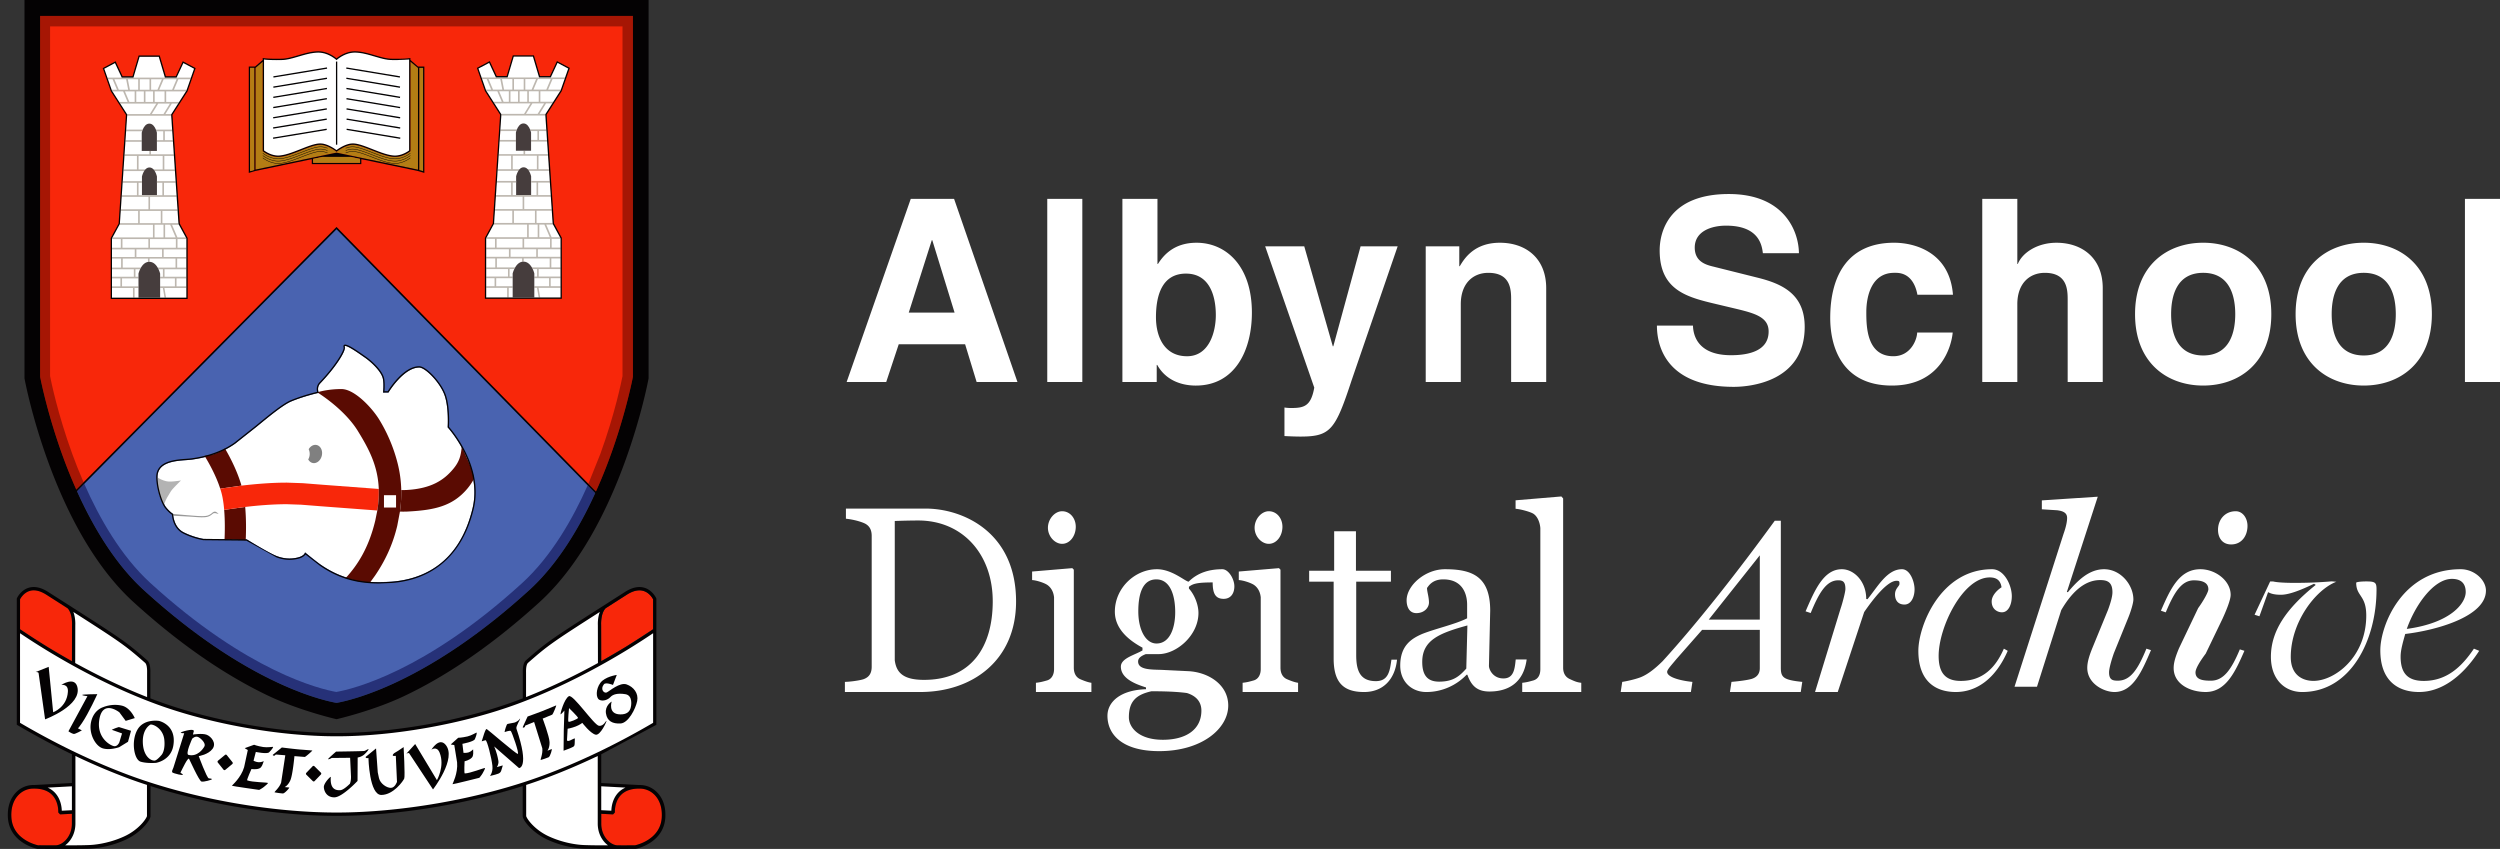 <svg xmlns="http://www.w3.org/2000/svg" style="background-color:#ffffff00" width="321" height="109" xmlns:v="https://vecta.io/nano"><rect width="100%" height="100%" fill="#333333" stroke="none"/><defs><linearGradient id="A" x1="-189.713%" y1="-184.597%" x2="-211.083%" y2="-234.346%"><stop stop-color="#5a0b02" offset="1%"/><stop stop-color="#5a0b02" offset="5%"/><stop stop-color="#f8270a" offset="22%"/><stop stop-color="#5a0b02" offset="33%"/><stop stop-color="#5a0b02" offset="58%"/><stop stop-color="#f8270a" offset="69%"/><stop stop-color="#f8270a" offset="85%"/><stop stop-color="#5a0b02" offset="99%"/></linearGradient><linearGradient id="B" x1="-903.252%" y1="-1900.359%" x2="761.191%" y2="-1976.73%"><stop stop-color="#f8270a" offset="1%"/><stop stop-color="#f8270a" offset="56%"/><stop stop-color="#5a0b02" offset="63%"/><stop stop-color="#5a0b02" offset="69%"/><stop stop-color="#f8270a" offset="75%"/><stop stop-color="#5a0b02" offset="98%"/></linearGradient><linearGradient id="C" x1="-64.16%" y1="-798.566%" x2="62.563%" y2="-832.289%"><stop stop-color="#f8270a" offset="1%"/><stop stop-color="#f8270a" offset="56%"/><stop stop-color="#5a0b02" offset="63%"/><stop stop-color="#5a0b02" offset="69%"/><stop stop-color="#f8270a" offset="75%"/><stop stop-color="#5a0b02" offset="98%"/></linearGradient><linearGradient id="D" x1="-380.598%" y1="-295.763%" x2="-109.119%" y2="-310.172%"><stop stop-color="#f8270a" offset="1%"/><stop stop-color="#f8270a" offset="56%"/><stop stop-color="#5a0b02" offset="63%"/><stop stop-color="#5a0b02" offset="69%"/><stop stop-color="#f8270a" offset="75%"/><stop stop-color="#5a0b02" offset="98%"/></linearGradient><linearGradient id="E" x1="-158.81%" y1="-97.149%" x2="-138.032%" y2="-47.259%"><stop stop-color="#5a0b02" offset="1%"/><stop stop-color="#5a0b02" offset="4%"/><stop stop-color="#f8270a" offset="54%"/><stop stop-color="#5a0b02" offset="98%"/></linearGradient></defs><path d="M9.233 78.808l.297 1.71-.114 4.718-3.406-1.873-3.658-2.428v11.911l1.589 1.019 3.407 1.828 2.112 1.039.069 4.003-3.929.183.567.512.977.716.499 1.203.114.995 1.773-.025-.069 1.851-.681 1.619-1.067.972 2.544.023 3.27-.349 2.907-.947 2.179-1.805.569-.833-.069-4.141 7.447 1.876 3.634.831 5.838.788 5.835.344 4.633-.022 6.382-.648 5.449-.992 6.199-1.273 2.862-1.017.024 4.441 1.657 1.828 1.614.947 2.385.788 2.769.253 2.839-.115-.932-.788-.772-1.595.069-2.129 1.59.023.18-.924.726-1.363 1.569-1.02-4.203-.324.138-3.839 2.792-1.481 2.498-1.318 1.772-1.11-.113-11.935-1.523 1.017-5.245 3.169-.204.115-.067-5.411.249-1.017.159-.648-1.523.879-2.316 1.479-2.905 1.919-1.932 1.69-1.27 1.064-.092 1.941-.069 2.707-2.815 1.042-3.7 1.133-5.111 1.042-4.269.691-3.975.326-2.587.208-4.86-.07-5.79-.602-3.203-.553-5.699-1.203-6.085-2.036-.113-4.582-.409-.394-4.86-3.699-4.77-3.099.228.764z" fill="#fff"/><path d="M82.272 1.023H43.211 4.149v47.459s1.376 7.433 4.93 15.257l34.131-34.451 34.041 34.65c3.623-7.895 5.021-15.455 5.021-15.455V1.023h0z" fill="#f8270a"/><path d="M9.079 63.738c2.097 4.614 4.953 9.365 8.731 12.805 12.872 11.72 22.6 14.219 25.091 14.691l.31.056.312-.056c2.489-.471 12.219-2.971 25.089-14.69 3.726-3.389 6.552-8.055 8.64-12.607L43.21 29.287 9.079 63.738h0z" fill="#4963b0"/><g fill="#fff"><path d="M71.972 30.59v.081 1.119.213.97.213 1.151.215.959.212 1.024.213 1.238h-2.606-.201-.56-2.779-.499-.209-2.692V36.96v-.213-1.024-.212-.959-.215-1.151-.213-.97-.213-1.119-.081l.072-.132.879-1.621.056-.102.008-.111.107-1.568.014-.212.107-1.588.014-.215.107-1.599.016-.213.085-1.288.016-.215.116-1.726.014-.213.107-1.605.016-.212.076-1.142.014-.213.12-1.782.009-.123.001-.029-.04-.062-.858-1.341-.138-.213-.863-1.35-.065-.1-.039-.114-.471-1.348-.075-.212-.396-1.137 1.372-.729.868 1.864h1.503l.788-2.666h2.463l.787 2.666h1.505l.868-1.864 1.372.729-.398 1.137-.073.212-.47 1.348-.041.114-.064.1-.865 1.35-.136.213-.86 1.341-.039.062.009.151.12 1.782.015.213.077 1.142.014.212.109 1.605.014.213.117 1.726.014.215.088 1.288.014.213.109 1.599.014.215.107 1.588.014.212.106 1.568.006.091.001.019.055.102.88 1.621.072.132z"/><path d="M71.972 30.59h-.07v.081 1.119.213.97.213 1.151.215.959.212 1.024.213 1.167h-2.536-.201-.56-2.779-.499-.209-2.622V36.96v-.213-1.024-.212-.959-.215-1.151-.213-.97-.213-1.119-.062l.063-.116.88-1.621.056-.102.006-.014.009-.127.107-1.568.014-.212.107-1.588.014-.215.107-1.599.014-.212.087-1.289.016-.215.116-1.726.014-.212.107-1.605.016-.212.076-1.14.014-.214.12-1.783.009-.122v.002l.002-.029.002-.025-.053-.083-.861-1.342-.136-.212-.862-1.345-.062-.099-.037-.105-.47-1.348-.075-.212-.377-1.078 1.253-.666.857 1.837h1.599l.788-2.666h2.358l.789 2.666h1.599l.856-1.837 1.253.666-.376 1.078-.075.212-.473 1.354-.036.098-.059.094-.863 1.35-.137.212-.862 1.345-.037.06-.012.019.011.174.12 1.783.015.214.076 1.14.014.212.109 1.605.014.212.116 1.726.014.215.087 1.289.014.212.107 1.599.016.215.107 1.588.014.212.107 1.568.006.091.002.019v.016l.064.116.88 1.621.072.132.061-.035h-.07.07l.062-.035-.073-.132-.88-1.619-.047-.089v-.003l-.006-.092-.106-1.567-.014-.212-.107-1.589-.016-.213-.107-1.599-.014-.213-.087-1.289-.014-.214-.117-1.726-.014-.215-.109-1.603-.014-.213-.077-1.141-.015-.213-.12-1.783-.007-.126.026-.042.001-.003.857-1.338.137-.215.865-1.349.064-.101.005-.006.043-.12.002-.007.469-1.343.075-.212.416-1.196-1.49-.791-.881 1.889h-1.406l-.788-2.665h-2.566l-.789 2.665h-1.406l-.881-1.889-1.492.791.418 1.196.075.212.47 1.35.04.112.003.008.069.107-.003-.005.867 1.354.137.213.86 1.343.027.042v.005l-.009.122-.12 1.783-.014.213-.077 1.141-.015.213-.107 1.603-.015.215-.116 1.726-.014.214-.087 1.289-.015.213-.107 1.599-.014.213-.107 1.589-.015.212-.106 1.567-.006.095-.049.089-.88 1.619-.072.132-.009.015v.101 1.119.213.97.213 1.151.215.959.212 1.024.213 1.309h2.764.209.499 2.779.56.201 2.676V36.96v-.213-1.024-.212-.959-.215-1.151-.213-.97-.213-1.119-.081-.019l-.008-.015-.062.035zM59.577 58.023c-.947-1.885-2.064-3.115-2.075-3.127l-.025-.026.003-.037c.002-.025.159-2.531-.413-4.115-.592-1.634-2.466-3.525-3.242-3.525-1.996 0-3.9 3.136-3.92 3.168l-.023.04-.699.005.01-.095c.001-.009.1-.971-.027-1.651-.189-1.015-1.655-2.297-2.336-2.759l-.271-.188c-.601-.421-1.849-1.295-2.238-1.295-.031 0-.047.006-.052.012s-.014.048.009.126c.142.498-1.114 2.536-3.145 4.66-.466.488-.244 1.105-.233 1.132l.034.092-.095.021c-.018.005-1.799.405-3.418 1.076-1.032.427-2.777 1.861-4.465 3.247l-2.747 2.174c-2.179 1.564-4.732 1.937-5.572 2.057l-.016.003c-.192.028-.433.045-.712.065-.698.048-1.655.116-2.405.419-.868.35-1.286.936-1.276 1.789.015 1.383.614 3.234 1.098 3.842.458.577.866.831.871.833l.041.026v.046c0 .016.045 1.648 1.349 2.312a9.62 9.62 0 0 0 2.536.845l5.554.057.021.011c.028.019 2.894 1.791 3.879 2.152.538.198 1.078.299 1.604.299a4.5 4.5 0 0 0 1.055-.13c.745-.184.889-.54.891-.544l.04-.11.091.076 1.919 1.499c2.265 1.555 4.569 2.248 7.468 2.248l1.715-.073c3.762-.307 8.607-2.191 10.319-9.43.669-2.825-.229-5.489-1.1-7.225h0z"/></g><path d="M43.211 90.253c-.979-.177-3.811-.816-7.921-2.775-5.524-2.636-11.179-6.571-16.81-11.697-3.785-3.445-6.606-8.301-8.592-12.711l.934-.941c1.923 4.374 4.703 9.267 8.475 12.715 12.516 11.439 21.846 13.644 23.884 14.004 2.034-.358 11.359-2.555 23.885-14.004 3.716-3.397 6.468-8.196 8.39-12.522l.97.991c-1.98 4.344-4.767 9.084-8.482 12.467-5.635 5.131-11.295 9.067-16.82 11.703-4.109 1.958-6.935 2.592-7.911 2.769h0z" fill="#263178"/><path d="M76.518 63.107l-.971-.991 1.531-3.817c1.881-5.159 2.74-9.43 2.853-10.007V3.393h-36.75H6.431v44.899c.111.577.971 4.846 2.853 10.007.412 1.129.892 2.352 1.445 3.622l-.934.943c-.65-1.457-1.209-2.865-1.68-4.152-1.932-5.275-2.828-9.654-2.96-10.33V2.045h38.056 38.056v46.336c-.132.676-1.028 5.055-2.96 10.33-.498 1.358-1.093 2.85-1.789 4.396h0z" fill="#a61604"/><path d="M53.658 8.717l-.41-.342-.548-.455v11.482l-.031.026c-.031.025-.664.54-1.521.679a2.45 2.45 0 0 1-.424.036c-.144 0-.295-.012-.452-.036-.75-.109-1.627-.456-2.482-.792-.945-.371-1.836-.724-2.474-.727h-.008c-.941 0-2.037.848-2.048.856l-.052.04-.051-.04c-.01-.009-1.092-.856-2.033-.856h-.008c-.638.003-1.529.356-2.473.727-.855.337-1.731.683-2.482.792-.156.024-.307.036-.452.036s-.286-.012-.424-.036c-.856-.14-1.49-.654-1.522-.679l-.031-.026V7.92l-.922.797h-.003v11.39 1.667l7.228-1.511.737-.156.623-.13 1.813-.379 1.817.379.623.13.748.157 7.268 1.519V8.717h-.008z" fill="#b47d14"/><path d="M43.211 0H3.145v48.577l.017.094c.037.195.91 4.85 3.057 10.721 1.264 3.456 2.709 6.608 4.293 9.373 1.998 3.481 4.229 6.357 6.629 8.543 5.777 5.258 11.597 9.303 17.297 12.022 4.06 1.94 8.771 3.016 8.771 3.016s4.672-1.057 8.765-3.009c5.704-2.716 11.527-6.766 17.308-12.028 2.402-2.186 4.633-5.062 6.63-8.543 1.585-2.763 3.029-5.916 4.293-9.373 2.146-5.872 3.021-10.526 3.057-10.721l.017-.094V0H43.211h0zm24.73 75.782c-5.636 5.131-11.295 9.067-16.82 11.703-4.108 1.958-6.934 2.592-7.91 2.766-.981-.177-3.811-.812-7.921-2.772-5.525-2.636-11.18-6.571-16.811-11.697-3.785-3.448-6.605-8.301-8.592-12.711l33.322-33.634 33.215 33.876c-1.98 4.344-4.766 9.086-8.482 12.469h0zm13.325-27.4c-.132.676-1.027 5.055-2.96 10.33a65.43 65.43 0 0 1-1.789 4.396l-33.306-33.97L9.796 62.863c-.652-1.457-1.21-2.865-1.682-4.152-1.932-5.275-2.828-9.654-2.96-10.33V2.047h38.058 38.055v46.335h0z" fill="#040203"/><path d="M53.834 8.631v13.238h-.167l.74.221V8.631h-.573z" fill="#b47d14"/><g fill="#fff"><path d="M40.871 6.755c-.829 0-1.7.257-2.542.505-.757.222-1.473.433-2.115.447l-.69.006c-.711 0-1.28-.025-1.623-.071v11.676c.161.121.912.651 1.803.654h.006c.804 0 1.855-.416 2.873-.818.958-.378 1.864-.735 2.533-.738.888 0 1.85.677 2.083.853l.006-.005.004.005c.236-.173 1.209-.853 2.097-.853.668.003 1.574.36 2.533.738 1.017.401 2.069.818 2.872.818h.007.006c.893 0 1.648-.532 1.807-.654V7.749v-.106c-.342.047-.912.071-1.623.071-.221 0-.454-.002-.69-.006-.642-.014-1.358-.226-2.115-.447-.842-.248-1.712-.505-2.54-.505h-.036c-1.26.012-2.253.907-2.262.916l-.056.053-.055-.053c-.01-.009-.99-.905-2.247-.916h-.036z"/><path d="M40.871 6.755v-.071c-.845 0-1.719.259-2.561.507-.757.223-1.47.433-2.097.446l-.689.006c-.709 0-1.277-.026-1.614-.071l-.08-.011v11.794l.028.023c.167.124.928.664 1.846.667v-.071l-.002.071h.005.002.002c.827-.002 1.88-.421 2.898-.821.958-.379 1.862-.733 2.508-.735.854-.002 1.815.667 2.041.838l.04.03.048-.033-.04-.058-.042.058.006.003.04.03.043-.03c.227-.171 1.198-.84 2.054-.838.646.002 1.55.356 2.508.735 1.018.4 2.072.819 2.897.821h.002.005.004.002c.921-.002 1.685-.543 1.85-.667l.028-.023V7.749v-.106-.082l-.08.011c-.336.046-.904.071-1.614.071-.221 0-.454-.002-.689-.006-.628-.012-1.339-.222-2.096-.446-.842-.248-1.718-.507-2.561-.507h-.002-.034c-1.292.015-2.293.921-2.308.935l.002-.002-.011.01-.009-.008v-.002c-.015-.012-1.004-.919-2.293-.933h-.036v.071.071h.034c1.224.01 2.196.893 2.201.899l.047-.054-.049.053.058.052.046.043.103-.093h-.002.002c.004-.005.99-.889 2.215-.899h.036c.815 0 1.68.254 2.521.502.758.223 1.478.436 2.133.45l.692.008 1.633-.075-.01-.07h-.07v.106 11.57h.07l-.042-.057c-.153.118-.901.642-1.766.64v.071l.002-.071h-.006-.001-.008l.002.071v-.071c-.781.002-1.831-.41-2.846-.813-.961-.378-1.868-.738-2.558-.743h-.002c-.923.003-1.897.691-2.137.865l.04.059.041-.059-.005-.005-.04-.029-.047.033.04.059.04-.059c-.237-.176-1.2-.862-2.123-.865-.692.005-1.599.365-2.558.743-1.016.403-2.067.815-2.848.813v.071l.002-.071h-.006-.002c-.863-.002-1.607-.522-1.761-.64l-.042.057h.07V7.643h-.07l-.01.07c.349.048.92.075 1.633.075l.692-.008c.656-.014 1.376-.227 2.134-.45.842-.248 1.706-.502 2.522-.502v-.071z"/></g><g fill="#040203"><path d="M53.684 8.547l-.436-.377-.549-.473v-.254l-.097.016c-.318.055-.918.085-1.693.085a25.62 25.62 0 0 1-.687-.008c-.62-.012-1.325-.221-2.072-.439-.852-.253-1.735-.512-2.589-.512h-.036c-1.163.01-2.082.715-2.316.912-.232-.198-1.139-.902-2.302-.912h-.036c-.855 0-1.737.259-2.589.512-.747.219-1.453.427-2.072.439l-.687.008c-.775 0-1.375-.03-1.693-.085l-.097-.016v.254l-.971.838-.014.012h-.806v13.657l.843-.251 7.249-1.516v.635h6.361v-.633l7.249 1.515.843.251V8.547h-.806zM32.64 21.82l-.53.157V8.717h.53V21.82zM43.21 7.724l.056-.053c.01-.009 1.002-.905 2.262-.916h.034c.831 0 1.701.257 2.542.505.758.222 1.474.433 2.116.447l.69.008 1.623-.074v.108 11.568c-.161.122-.915.654-1.81.654h-.004-.006c-.804 0-1.856-.416-2.873-.816-.958-.379-1.864-.736-2.533-.739-.888 0-1.862.68-2.096.853l-.007-.005-.005.005c-.232-.174-1.193-.853-2.084-.853-.667.003-1.572.36-2.531.739-1.018.401-2.07.816-2.872.816h-.006c-.892-.002-1.645-.533-1.804-.654V7.643c.343.047.912.074 1.623.074l.69-.008c.642-.014 1.358-.226 2.115-.447.842-.248 1.712-.505 2.543-.505h.034c1.256.012 2.237.907 2.247.916l.056.053zm3.021 13.177h-6.028v-.5l1.209-.254h3.596l1.222.256v.499zm7.437.881l-7.27-1.519-.748-.156-.623-.13-1.816-.379-1.814.379-.622.13-.738.154-7.23 1.512v-1.667V8.717h.003l.925-.795v11.482l.031.026c.03.025.664.538 1.522.679.135.022.277.035.424.035a3.18 3.18 0 0 0 .451-.035c.751-.109 1.629-.456 2.481-.792.945-.373 1.838-.726 2.474-.729h.01c.939 0 2.022.848 2.032.856l.052.041.05-.04c.013-.009 1.107-.857 2.048-.857h.01c.637.003 1.529.356 2.474.729.852.336 1.73.683 2.481.792a3.18 3.18 0 0 0 .45.035c.147 0 .289-.012.424-.035.858-.141 1.492-.654 1.521-.679l.031-.026V7.921l.549.456.41.339h.01v13.067zm.656.194l-.489-.146V8.717h.489v13.26z"/><path d="M43.137 18.579h.167V7.903h-.167v10.676zm10.529 3.289h.002-.002z"/></g><path d="M70.015 14.683l.041-.062h-.776l.829-1.341h.806l.137-.213h-1.669v-1.35h2.534l.064-.1.039-.114h-1.642l.572-1.348h1.542l.075-.212H61.833l.075.212h.588l.572 1.348h-.689l.039.114.064.1h1.372l.572 1.35h-1.078l.136.213h4.631l-.828 1.34.003.002h-2.945l.04.062-.003.029-.008.123h5.653l-.011-.151zm.699-4.528l-.571 1.348h-1.648l.57-1.348h1.649zm-3.264 0h1.38l-.571 1.348h-.809v-1.348zm-1.452 0h1.244v1.348h-1.244v-1.348zm-.211 0v1.348h-1.065l-.266-1.348h1.331zm-2.484 1.348l-.571-1.348h1.504l.266 1.348h-1.199zm2.032 1.564h-.674l-.572-1.35h1.245v1.35zm1.179 0h-.97v-1.35h.97v1.35zm1.184 0h-.976v-1.35h.976v1.35zm.208-1.35h1.266v1.35h-1.266v-1.35zm-.374 2.904l.829-1.341h1.5l-.828 1.341h-1.501zm-3.28 1.995l-.014.213h2.056l.078-.213h-2.12zm4.75.213v1.14h-.812v.214h2.062l-.014-.214H69.21v-1.14h.95l-.014-.212H68.06l.078.212h.864zM64.16 17.97l-.014.212h2.097v-.212H64.16zm6.331 3.757h-1.347V20h1.23l-.014-.213h-2.93v-.428h-.209v.428h-3.183l-.014.213h1.604v1.727h-1.721l-.014.213h6.611l-.014-.213zm-1.556 0h-3.097V20h3.097v1.727z" fill="#bdb7af"/><path d="M68.138 16.829l-.078-.212c-.139-.339-.403-.768-.843-.768s-.705.429-.845.768l-.077.212-.052.189v.951.214 1.175h.979.209.76v-1.175-.214-.951s-.016-.077-.052-.189h0zm-.904 4.651c-.711 0-.962 1.147-.963 1.159v.59.213 1.599h1.926v-1.599-.213-.591c-.002-.01-.251-1.157-.962-1.157h0z" fill="#463d3d"/><path d="M71.971 30.671v-.081l-.072-.133h-1.072l-.693-1.619h.885l-.055-.102-.002-.019-.006-.091h-2.06v-1.568h1.954l-.014-.214h-3.524v-1.588h3.416l-.014-.213h-1.617v-1.599h1.507l-.014-.213h-2.397v.213h.696v1.599h-.696-1.925-.435v-1.599h.435v-.213h-2.464l-.014.213h1.833v1.599h-1.942l-.014.213h3.436v1.588h-3.544l-.014.214h2.232v1.568h-2.338l-.008.111-.054.102h4.303v1.619h-5.184l-.072.133v.081h1.133v1.117h-1.133v.215h2.921v.97h-2.921v.213h1.168v1.151h-1.168v.213h2.802v.959h-2.802v.214h1.079v1.023h-1.079v.213h2.692v1.24h.209v-1.24h.499v-.213h-2.111v-1.023h2.111v-.214h-.39v-.959h.597a2.62 2.62 0 0 1 .114-.213h-2.343v-1.151h3.235v.425c.057-.009.116-.016.179-.016l.03.002v-.411h3.334v1.151h-2.295l.112.213h.563v.959h-.355v.214H70.5v1.023h-1.894v.213h.345l.212 1.24h.201l-.212-1.24h2.818v-.213H70.71v-1.023h1.262v-.214h-2.801v-.959h2.801v-.213H70.79v-1.151h1.181v-.213H69.06v-.97h2.911v-.215h-1.138v-1.117h1.138zm-2.724-1.834h.651l.693 1.619h-1.345v-1.619zm-.209 1.619h-1.147v-1.619h1.147v1.619zm-3.049-3.399h2.698v1.568h-2.698v-1.568zm-2.221 3.614h3.323v1.119h-3.323v-1.119zm5.083 2.302h-3.293v-.97h3.293v.97zm1.774-1.185h-3.323v-1.119h3.323v1.119z" fill="#bdb7af"/><path d="M68.4 34.55l-.112-.213c-.215-.367-.55-.726-1.04-.74l-.031-.002a1.12 1.12 0 0 0-.179.016c-.41.075-.698.397-.891.726l-.113.213c-.145.303-.207.564-.209.57l.002.389v.212 1.024.213 1.238h2.78v-1.238-.213-1.024-.212-.394c0-.005-.062-.264-.206-.565h0z" fill="#463d3d"/><g fill="#040203"><path d="M70.186 14.729l1.945-3.036 1.038-2.971-1.657-.88-.897 1.928h-1.273l-.787-2.666h-2.713l-.788 2.666h-1.272l-.898-1.928-1.655.88 1.034 2.961.003.01 1.945 3.036-.941 13.957-1.011 1.859v7.824h9.881v-7.824l-1.01-1.859-.943-13.957zm1.786 15.86v.081 1.119.213.97.213 1.151.215.959.212 1.024.213 1.238h-2.606-.201-.56-2.779-.499-.209-2.692V36.96v-.213-1.024-.212-.959-.215-1.151-.213-.97-.213-1.119-.081l.072-.132.879-1.621.056-.102.008-.111.107-1.568.014-.212.107-1.588.014-.215.107-1.599.016-.213.085-1.288.016-.215.116-1.726.014-.213.107-1.605.016-.212.076-1.142.014-.213.12-1.782.009-.123.001-.029-.04-.062-.858-1.341-.138-.213-.863-1.35-.065-.1-.039-.114-.471-1.348-.075-.212-.396-1.137 1.372-.729.868 1.864h1.503l.788-2.666h2.463l.787 2.666h1.505l.868-1.864 1.372.729-.398 1.137-.073.212-.47 1.348-.041.114-.064.1-.865 1.35-.136.213-.86 1.341-.039.062.009.151.12 1.782.015.213.077 1.142.014.212.109 1.605.014.213.117 1.726.014.215.088 1.288.014.213.109 1.599.014.215.107 1.588.014.212.106 1.568.006.091.001.019.055.102.88 1.621.072.132zM41.199 99.207l-.828-.823c-.031-.029-.073-.046-.117-.046a.16.16 0 0 0-.115.05l-.807.843c-.064.067-.062.174.003.239l.828.82c.033.033.075.05.117.05s.084-.017.116-.051l.807-.843a.17.17 0 0 0-.003-.237h0zm-11.35-1.338l-.728-.913c-.028-.036-.067-.057-.11-.062s-.088.009-.122.039l-.898.741c-.034.026-.054.068-.059.112s.008.09.036.124l.728.913c.033.042.081.064.129.062.036 0 .072-.014.103-.036l.896-.743c.034-.029.056-.068.061-.113s-.008-.088-.036-.124h0zm-12.544-5.663s-.564-1.344-1.652-1.599c-1.315-.31-2.425.201-2.425.201s-1.169.313-1.526 1.853c-.354 1.521.555 3.133 1.479 3.422s2.12-.143 2.12-.143l1.135-.696.388-1.412-1.556-.478c-.576.164-.916.353-.916.353l1.317.465-.348 1.143s-.231.572-.692.491-2.348-1.11-1.844-3.586c.486-2.394 2.544-.757 2.544-.757l.809 1.096 1.168-.355zm3.106.358s-1.964-.326-2.783 1.16-.404 3.817.419 4.072 1.975.155 1.975.155 1.913-.282 2.235-2.222c.446-2.676-1.846-3.165-1.846-3.165h0zm.346 4.351s-.58.707-.885.741c-.479.054-1.476-.521-1.534-2.321s.983-2.299.983-2.299c.422-.059 1.642.561 1.779 1.964s-.343 1.915-.343 1.915h0zm19.34-.553l-1.35-.107c-.564-.025-2.559-.278-2.559-.278l-1.147.93s-.082.07.117.124c.115.031.249-.152.249-.152l1.225.098-.534 3.505c-.248.721-.953 1.225-.823 1.257a10.17 10.17 0 0 0 1.038.143c.245.014.907-.757.825-.764l-.591-.056s.42-.18.728-.859.531-3.115.531-3.115l1.328.104c.085.006 1.04-.825.964-.831h0zm7.21-.173c-.139.009-.354.203-.549.236s-3.605.082-3.605.082-1.139.981-1.027.98c.279-.005.402-.163.5-.164l2.33-.022.113 2.408c.008.625-.143.924-.143.924s-.784.806-1.231.828-1.349-.012-1.221-1.691c.013-.155-.897.766-.891 1.276s.352 1.347 1.358 1.333 2.966-2.106 2.966-2.106l.017-3.008s.496-.062.881-.422.578-.659.502-.654h0z"/><path d="M48.284 96.099l-1.326 1.082c-.066.226.35.152.35.152s.101 4.76 1.665 4.74 2.81-1.812 2.932-2.113-.08-4.034-.08-4.034l-.718.484c-.408.248-.665.338-.677.592-.005.102.392.051.392.051l.152 3.338s-.256.764-.785.772-1.365-.532-1.529-1.261l-.156-.736c-.015-.071-.22-3.067-.22-3.067h0zm12.887-2.033c-.061.014-.639.375-1.145.492-.753.172-1.192.172-1.192.172l-.953.851c.002.028.449.079.449.079l.361 2.227c.13 1.419-.598 2.764-.592 2.806s3.451-.825 3.451-.825.294-.346.418-.575.376-.664.291-.677c-.146-.026-1.9.685-2.585.693-.099.003-.021-1.563-.021-1.563s.614-.124.935-.474c.237-.257.167-.684.162-1.054 0-.016-.226.27-.574.385-.285.093-.662.065-.662.065l-.141-1.163s1.448-.267 1.598-.595c.152-.338.322-.871.198-.842h0zm1.324-.456c.076.002 3.767 3.216 3.991 3.189s-.766-2.84-.903-2.941-.798.144-.798.144.055-.384.279-.927c.056-.136.148-.133.394-.18.562-.104.648-.088.973-.296s.278-.343.347-.315-.573.972-.466 1.287c1.719 5.059.329 5.05.329 5.05l-3.189-2.779c-.021 0 .318.583.538 1.842.076.442-.195.814-.195.814.006-.015.589-.167.726-.212.079-.026-.023.129-.145.605-.116.451-.428.485-1.425.735-.122.029.371-.346.274-1.301s-.689-3.321-.885-3.281-.491.147-.491.147l.323-1.019c.179-.505.246-.564.323-.563h0zm14.424-.414c-.64-.067-3.344-4.124-3.882-3.802-.613.363-1.127 2.292-1.063 2.323s.493-.482.493-.482l-.067 2.2-.011.329-.027 2.629.821-.31c.696-.315.586-.183.626-1.242.003-.107-.346.129-.638.247-.354.143-.369-.043-.369-.043l.082-1.476s.491-.081 1.03-.288.854-.465.854-.465 1.026 1.349 1.704 1.516c.607.149 1.466-1.738 1.398-1.778s-.351.705-.951.643h0zm-3.933-.533c-.094-.118.078-1.746.078-1.746s1.172 1.138 1.154 1.265-1.139.599-1.233.481h0zm5.719-4.717s-.912-.385-1.16-.084c-.521.636.016 1.209.363 1.048s1.671-1.344 2.555-1.029 1.548 1.132 1.352 2.129-1.136 2.83-2.14 2.885-1.721-.29-1.872-1.298.735-1.516.735-1.516-.526 1.639 1.122 1.648c.741.005 1.113-.285 1.275-.713s.327-1.724-.637-1.882-1.59.006-1.92.367-.984.595-1.435.344c-.442-.246-.448-1.358.141-2.163s2.109-1.022 2.109-1.022l-.486 1.285zM6.251 85.621l.575 5.833s1.761-.625 1.892-2.625c.072-1.067-.848-.885-.848-.885s1.687-1.122 2.054.23c.658 2.422-4.134 4.189-4.134 4.189l-.837-5.958c-.045-.13-.369-.123-.369-.123l1.666-.66zm4.307 3.609c-.016-.087 1.936-.102 1.936-.102s-1.114 2.456-1.971 3.712c-.585.853-.537.667-.537.667l.527.273s-.854.49-1.046.459c-.269-.045-.681-.341-.681-.341l2.442-4.509s-.655-.073-.67-.158h0zm14.959 7.855s1.226-.187 1.773-.933-.186-1.591-.748-1.809-1.772-.028-1.772-.028l.113-.426s.114-.319-.88-.096c-.508.112-.872.259-.784.307s.432.045.432.045L22.27 98.55c-.288.636-.211.633.142.75.046.016.999.316 1.081.155.021-.044-.345-.208-.318-.261.296-.575.885-1.861 1.091-1.78.028.011 1.291 2.854 1.6 2.935s1.36-.234 1.342-.296c-.028-.098-.14-.068-.399-.115s-1.291-2.853-1.291-2.853h0zm-1.314-.155c-.447-.107.477-2.081.477-2.081s.385-.403.778-.208.986.811.797 1.181-.925 1.38-2.052 1.107h0z"/><path d="M53.309 95.531l2.793 4.642s1.034-1.792.351-3.519c-.365-.921-1.06-.391-1.06-.391s.965-1.631 1.808-.651c1.51 1.754-1.604 5.749-1.604 5.749l-3.061-4.641c-.089-.09-.358.05-.358.05l1.132-1.239zm-18.273.363c-.062-.009-.73.105-1.242.023-.761-.123-1.169-.29-1.169-.29l-1.194.431c-.01.025.388.243.388.243l-.474 2.205c-.397 1.367-1.565 2.34-1.572 2.383s3.506.536 3.506.536.399-.211.597-.375.591-.477.518-.521c-.126-.081-2.014-.081-2.655-.332-.092-.036.55-1.461.55-1.461s.616.118 1.043-.087c.312-.149.403-.574.533-.918.005-.012-.309.166-.673.14-.298-.019-.639-.188-.639-.188l.293-1.133s1.442.298 1.701.05c.266-.257.619-.688.491-.707h0zm36.375-5.321l-1.254.518c-.517.233-2.415.912-2.415.912l-.619 1.355s-.043.099.158.056c.119-.025.159-.248.159-.248l1.138-.468 1.053 3.38c.094.758-.316 1.529-.187 1.499.179-.042.781-.25.993-.343.225-.099.482-1.088.404-1.057l-.553.216s.299-.35.276-1.099-.885-3.028-.885-3.028l1.234-.51c.078-.031.57-1.209.499-1.181h0z"/></g><g fill="#f8270a"><path d="M9.237 84.901l.011-4.648v-.006c.002-.014.078-1.491-.58-2.152l-1.065-.679-1.646-1.051c-.8-.512-1.523-.678-2.146-.49-.751.226-1.149.907-1.238 1.076v3.842l3.607 2.326 3.057 1.783h0z"/><path d="M9.237 84.901h.036l.011-4.647v-.005l.003-.157c-.002-.4-.05-1.471-.594-2.023l-.003-.001-.003-.003-1.065-.679-1.646-1.053c-.591-.378-1.141-.567-1.644-.567a1.89 1.89 0 0 0-.532.075c-.765.231-1.166.921-1.257 1.095l-.004.006v3.87l.016.012 3.608 2.324 3.057 1.785.052.028.002-.059h-.036l.017-.033L6.2 83.086l-3.605-2.321-.02.028h.036v-3.842h-.036l.03.019c.087-.168.482-.839 1.216-1.061a1.8 1.8 0 0 1 .511-.071c.485 0 1.024.183 1.607.557l1.646 1.053 1.065.679.018-.031-.025.026c.518.516.575 1.578.574 1.972l-.003.152-.002.006-.011 4.65h.036l.017-.033-.017.033zm-.005 20.832v-1.243l-1.515.079-.235-.248c0-.012.084-1.324-.753-2.216-.559-.595-1.41-.882-2.528-.848-.725.022-1.402.34-1.902.895-.427.474-.919 1.343-.839 2.782.069 1.226.661 2.205 1.758 2.904.769.492 1.533.671 1.662.701l1.145.008 1.107-.003h.009v-.005h.083c.871-.076 2.015-1.13 2.008-2.805h0z"/><path d="M9.232 105.733h.036v-1.279l-1.537.076-.225-.236-.024.026.034.002.003-.115c0-.341-.061-1.377-.766-2.127-.537-.574-1.34-.862-2.378-.862l-.176.002c-.734.023-1.419.346-1.926.909-.402.445-.857 1.233-.857 2.498l.008.31c.068 1.236.671 2.227 1.776 2.933a5.59 5.59 0 0 0 1.672.704h.003.005l1.145.006.201.003.906-.006h.002.009.033v-.039h-.034v.036h.083.002.002c.891-.079 2.039-1.144 2.04-2.825v-.016h-.036-.037v.016c.002 1.647-1.128 2.682-1.974 2.754l.003.036v-.037h-.083-.036v.042h.036l-.001-.037h-.009l.002.037v-.037l-.906.006c-.092 0-.134 0-.201-.003-.126 0-.34-.003-1.145-.008v.037l.006-.036c-.126-.026-.886-.208-1.649-.693-1.09-.699-1.674-1.664-1.743-2.876l-.008-.307c0-1.247.448-2.016.839-2.45.494-.549 1.16-.862 1.877-.884l.173-.003c1.026 0 1.807.285 2.329.84.683.727.745 1.746.745 2.078l-.003.11-.002.016.258.271 1.493-.076v1.205h.037zm73.001-4.476c-1.117-.034-1.968.253-2.528.848-.837.892-.753 2.203-.753 2.216l-.235.248-1.515-.079v1.243c-.008 1.675 1.135 2.729 2.008 2.805h.083v.005h.009l1.107.003 1.145-.008a5.54 5.54 0 0 0 1.661-.699c1.098-.701 1.691-1.679 1.76-2.906.079-1.439-.412-2.307-.839-2.782a2.66 2.66 0 0 0-1.902-.895h0z"/><path d="M82.233 101.257l.001-.037-.177-.002c-1.037 0-1.84.288-2.378.862-.703.75-.764 1.785-.764 2.127l.003.116.034-.003-.024-.026-.224.237-1.537-.078v1.279.016c.001 1.682 1.149 2.746 2.04 2.825h.002.001.083v-.036h-.036v.005.034l.042.003h.001l.907.003h.201l1.145-.009h.004.005a5.57 5.57 0 0 0 1.671-.704c1.107-.707 1.707-1.698 1.776-2.933l.009-.31c0-1.265-.457-2.053-.857-2.498-.507-.563-1.191-.885-1.925-.909l-.001.037-.002.036a2.62 2.62 0 0 1 1.877.884c.391.434.839 1.203.839 2.45l-.009.307c-.068 1.212-.651 2.177-1.743 2.876a5.45 5.45 0 0 1-1.649.693l.008.036v-.036l-1.147.006-.199.003c-.131 0-.363 0-.906-.006v.037l.001-.037h-.009l-.001.037h.036v-.005-.037h-.036l-.083.002v.036l.003-.036c-.846-.071-1.978-1.107-1.976-2.754v-.016-1.205l1.495.076.259-.271-.002-.016-.003-.11c0-.335.062-1.352.745-2.078.522-.555 1.301-.84 2.327-.84l.174.003.002-.036zm-5.047-21.004l.011 4.648 3.058-1.786 3.605-2.32V76.95c-.088-.169-.486-.85-1.238-1.076-.623-.188-1.346-.022-2.146.49l-1.646 1.051-1.064.679c-.658.66-.581 2.138-.58 2.152v.006z"/></g><path d="M84.466 101.842c-.583-.648-1.371-1.02-2.219-1.045-.111-.003-.217-.003-.323 0v-.006l-4.723-.254v-3.684l6.974-3.733.104-.062V80.509l-.001.002v-3.656l-.018-.043c-.019-.04-.476-1.026-1.512-1.343-.746-.226-1.585-.046-2.494.535l-1.645 1.051c-7.987 5.104-8.3 5.304-11.076 7.729-.288.251-.425.785-.406 1.588l.001.037v3.259l-.798.302c-6.905 2.555-15.761 4.143-23.113 4.146-7.351-.003-16.206-1.591-23.111-4.146l-.799-.302v-3.259l.002-.037c.018-.803-.117-1.337-.406-1.588-2.777-2.425-3.089-2.625-11.076-7.729L6.18 76.003c-.909-.581-1.747-.761-2.493-.535-1.037.316-1.493 1.302-1.512 1.343l-.019.043v3.654 12.548l.105.062c2.325 1.367 4.656 2.612 6.972 3.732v3.686l-4.722.254v.006c-.106-.003-.212-.003-.323 0a3.09 3.09 0 0 0-2.219 1.045c-.486.54-1.048 1.519-.957 3.12.077 1.367.763 2.499 1.983 3.275.909.577 1.785.75 1.822.757l.041.005 4.071.003 1.989-.02.427-.009c.559-.014 2.555-.133 4.78-1.149 1.789-.817 3.025-2.261 3.194-2.948l.006-.026v-3.916c3.35 1.071 7.004 1.961 10.722 2.612 4.544.791 9.095 1.213 13.162 1.213h.023c4.066 0 8.617-.422 13.162-1.213 3.719-.651 7.371-1.541 10.719-2.612v3.916l.008.026c.168.687 1.403 2.13 3.194 2.948 2.225 1.015 4.221 1.135 4.779 1.149l.428.009c.477.012.765.02 1.989.02l4.071-.003.04-.005c.038-.006.914-.18 1.823-.757 1.22-.775 1.906-1.907 1.983-3.275.09-1.6-.471-2.58-.957-3.12h0zm-4.159-.712c-.36.161-.672.38-.934.66-.741.794-.862 1.828-.876 2.305l-1.297-.065v-3.07l3.107.169zm-2.542-23.032l1.065-.682 1.645-1.051c.8-.512 1.523-.678 2.146-.488.752.225 1.149.907 1.238 1.075v3.845a90.11 90.11 0 0 1-3.606 2.323c-.89.543-1.919 1.147-3.058 1.783l-.011-4.648v-.006c-.001-.014-.078-1.491.58-2.149h0zm-9.962 7.008c2.527-2.206 2.996-2.555 9.212-6.531-.29.751-.254 1.596-.25 1.693l.011 4.865c-2.618 1.442-5.789 3.017-9.232 4.372v-3.098-.05c-.022-.874.153-1.16.259-1.253h0zm-49.174 0c.106.093.28.378.259 1.253l-.001.05v3.096c-3.442-1.354-6.613-2.929-9.231-4.372l.011-4.864c.005-.098.04-.943-.25-1.693 6.217 3.975 6.685 4.324 9.212 6.531h0zM2.573 76.951c.089-.167.486-.85 1.238-1.075.624-.189 1.347-.023 2.147.488l1.646 1.051 1.065.682c.658.657.582 2.135.58 2.149v.006l-.011 4.648c-1.14-.636-2.167-1.24-3.057-1.783-1.243-.76-2.456-1.541-3.607-2.323v-3.845zm6.659 24.01v3.07l-1.297.065c-.014-.478-.134-1.512-.876-2.305a2.85 2.85 0 0 0-.933-.66l3.106-.169zm-2.007 7.577c-.028.002-.056.003-.083.003l-.009.001-1.107.003a57.16 57.16 0 0 0-1.146-.008c-.129-.029-.893-.209-1.661-.701-1.098-.699-1.69-1.678-1.758-2.904-.081-1.439.412-2.307.839-2.782.5-.555 1.177-.873 1.901-.895 1.118-.034 1.969.25 2.528.848.837.892.753 2.202.753 2.216l.236.247 1.515-.078v1.243c.008 1.671-1.136 2.729-2.007 2.805h0zm11.646-3.751c-.136.445-1.155 1.805-2.935 2.614-2.146.98-4.067 1.095-4.605 1.107l-.428.012c-.538.014-.834.022-2.536.019.164-.121.321-.265.464-.428.553-.628.855-1.474.852-2.378v-8.664a83.31 83.31 0 0 0 6.854 2.906c.758.279 1.537.549 2.334.809v4.003zm37.449-1.665c-4.522.789-9.049 1.208-13.092 1.208h-.012-.011c-4.042 0-8.57-.419-13.092-1.208-4.754-.828-9.399-2.057-13.433-3.55-4.625-1.712-9.371-3.986-14.108-6.762V81.306c1.087.733 2.226 1.465 3.392 2.177 3.244 1.98 8.305 4.783 13.997 6.889 6.947 2.571 15.858 4.168 23.254 4.169s16.309-1.599 23.254-4.169c5.692-2.106 10.754-4.909 13.999-6.889 1.166-.712 2.305-1.443 3.392-2.177V92.81c-4.737 2.775-9.483 5.05-14.108 6.762-4.034 1.493-8.679 2.723-13.433 3.55h0zm19.21 5.399l-.429-.012c-.538-.012-2.46-.127-4.606-1.107-1.779-.809-2.798-2.169-2.933-2.614v-4.003c.797-.26 1.575-.53 2.335-.809 2.26-.837 4.55-1.809 6.852-2.906v8.664c-.004.904.299 1.75.852 2.378a3.04 3.04 0 0 0 .463.428c-1.7.003-1.996-.005-2.534-.019h0zm9.443-3.588c-.068 1.226-.661 2.205-1.76 2.904-.767.492-1.531.671-1.661.701l-1.145.008c-.159.002-.183.003-1.107-.003l-.009-.001c-.027 0-.055-.002-.083-.003-.871-.076-2.015-1.133-2.008-2.805v-1.243l1.515.078.235-.247c0-.014-.084-1.324.753-2.216.559-.598 1.41-.882 2.528-.848.725.022 1.402.34 1.902.895.427.474.919 1.343.839 2.782h0z" fill="#040203"/><path d="M28.783 65.468c.116 1.38.091 2.802.05 3.752l-.003.056c-.003.053.024.062.062.062h.036l.04-.003c.009 0 .016.002.025.002.015.002.036.002.056.002.098 0 .228-.012.377-.026l.501-.026.155.003 1.207.068h.036.009a.42.42 0 0 1 .092.009c.028.005.05.009.07.009.034 0 .055-.016.056-.078l.003-.05c.045-1.065.064-2.617-.073-4.157l-2.7.377h0zm-.076-7.721c-.159.109-.444.22-.965.456-.598.268-1.502.291-1.47.343l.084.135c.409.673 1.367 2.335 1.922 4.065l2.728-.391c-.527-1.847-1.453-3.617-2.045-4.642l-.049-.082c-.015-.025-.027-.036-.042-.036-.04 0-.081.096-.164.152h0z" fill="url(#A)"/><path d="M29.21 63.286h1.55v1.58h-1.55v-1.58z" fill="url(#B)"/><path d="M31.006 62.355l-2.728.391c.123.378.225.764.298 1.143a14.93 14.93 0 0 1 .207 1.58l2.7-.377c1.534-.181 3.486-.352 5.359-.352l1.842.065 2.595.205 7.169.538c.164-.998.218-1.915.186-2.766l-7.141-.535-2.608-.206-2.055-.071c-2.073 0-4.194.192-5.825.386h0z" fill="url(#C)"/><path d="M59.296 57.325l-.015.139c-.114.994-.257 1.771-1.104 2.772-1.126 1.34-2.728 2.515-6.038 2.682l-.345.006h-.274a16.99 16.99 0 0 1-.168 2.766l.459.005.461-.009c1.998-.101 3.326-.305 4.441-.682 1.329-.451 2.369-1.166 3.279-2.243.307-.366.566-.744.785-1.13l.07-.127c.058-.108-.161-.912-.491-1.775l-1.062-2.406v.003z" fill="url(#D)"/><path d="M49.302 63.584h1.551v1.58h-1.551v-1.58zm-5.497-13.629c-1.419 0-2.512.262-2.912.372l-.162.049.126.078c1.264.808 3.729 2.659 5.099 4.896 1.349 2.2 2.566 4.405 2.678 7.43.033.851-.022 1.768-.186 2.766l-.26 1.285c-.868 3.623-2.34 5.774-3.73 7.312l-.065.071c-.092.099.12.034.304.085.298.085.513.113.893.25.351.124.702.127 1.034.178.223.036.409 0 .572.042a1.85 1.85 0 0 0 .264.033c.027 0 .048-.003.051-.008l.059-.078.589-.812c1.279-1.876 2.262-3.938 2.848-6.391l.347-1.823a16.99 16.99 0 0 0 .168-2.766c-.028-1.185-.187-2.319-.462-3.414-.562-2.231-1.441-4.124-2.369-5.637s-3.165-3.91-4.841-3.918h-.043 0z" fill="url(#E)"/><path d="M20.217 61.561c-.002.223.012.611.09 1.197.08.617.306 1.217.581 1.771l.169.301c.037.056.053.067.036.016-.036-.109.07-.381.221-.687l.152-.29.492-.816c.084-.124.257-.319.449-.524l.626-.639.209-.202-.33.053c-.334.047-.858.109-1.261.09-.409-.019-.875-.22-1.16-.366l-.263-.146s-.009.076-.011.242h0z" fill="#b3b3b3"/><path d="M39.975 57.296a1.22 1.22 0 0 0-.341.383c.188.408.176.924-.059 1.305.161.31.438.481.734.481.172 0 .349-.057.516-.177.474-.341.669-1.065.435-1.614-.153-.358-.449-.553-.769-.553-.171 0-.349.056-.516.175h0z" fill="gray"/><path d="M32.11 21.977l.529-.157V8.717h-.529v13.26zm9.302-1.83l-1.209.253v.5h6.028v-.497l-1.222-.256h-3.596z" fill="#b47d14"/><path d="M35.113 11.274l-.026-.168 6.885-1.14.026.168-6.885 1.14zm-.006 1.31l-.027-.168 6.885-1.14.027.168-6.885 1.14zm-.008 1.311l-.026-.168 6.885-1.14.026.168-6.885 1.14zm-.007 1.312l-.027-.168 6.885-1.14.027.168-6.885 1.14zm-.007 1.312l-.027-.169 6.885-1.139.027.168-6.885 1.14zm-.007 1.309l-.026-.168 6.885-1.14.027.168-6.886 1.14zm.042-7.866l-.027-.168 6.885-1.14.027.168-6.885 1.14zm16.225 1.312l-6.885-1.14.027-.168 6.885 1.14-.027.168zm.008 1.31l-6.885-1.14.026-.168 6.885 1.14-.026.168zm.006 1.311l-6.885-1.139.028-.168 6.883 1.14-.027.168zm.008 1.312l-6.885-1.14.027-.168 6.885 1.14-.027.168zm.006 1.312l-6.885-1.14.028-.168 6.883 1.139-.027.169zm.007 1.309l-6.885-1.14.027-.168 6.885 1.14-.027.168zm-.042-7.866l-6.885-1.139.027-.168 6.885 1.14-.027.168z" fill="#040203"/><path d="M27.442 65.725c-.123.05-.218.155-.324.234-.097.073-.222.15-.4.219-.097.037-.22.059-.355.074-.145.017-.308.022-.474.02l-.53-.02-.4-.029-.251-.019-.611-.048-.741-.064-.902-.079-.266-.025-.008.115c.006.05.015.118.027.119l.287.014.887.045.715.039.607.034.251.019.32.023.495.025.173.002.287-.008c.199-.012.377-.039.511-.091a1.45 1.45 0 0 0 .286-.14c.113-.068.192-.136.259-.192l.053-.04a.36.36 0 0 1 .251-.065c.039.002.098.003.168.025l.323.087s-.022-.016-.055-.046l-.123-.115-.145-.098c-.053-.026-.114-.043-.189-.043a.29.29 0 0 0-.126.029h0z" fill="#999"/><g fill="#040203"><path d="M60.893 61.297c-.212-1.102-.604-2.23-1.167-3.35-.878-1.751-1.907-2.944-2.076-3.14.018-.329.128-2.616-.426-4.148-.578-1.597-2.484-3.637-3.399-3.637-1.986 0-3.796 2.818-4.038 3.209l-.419.003c.021-.265.07-1.023-.038-1.607-.215-1.152-1.852-2.491-2.408-2.868l-.269-.188c-.915-.642-1.925-1.324-2.333-1.324-.103 0-.158.043-.184.079-.046.065-.053.154-.018.277.092.325-.918 2.206-3.105 4.492-.433.453-.352 1.002-.298 1.218a24.26 24.26 0 0 0-3.356 1.064c-1.056.439-2.811 1.88-4.508 3.274l-2.737 2.166c-2.146 1.541-4.672 1.909-5.501 2.028l-.015.003c-.186.026-.424.043-.702.062-1.443.102-3.861.273-3.836 2.381.018 1.442.623 3.306 1.135 3.947.4.505.76.769.878.847.017.282.171 1.771 1.439 2.416 1.28.654 2.58.859 2.592.862h.006l5.519.056 3.891 2.157c.556.205 1.114.309 1.66.309a4.52 4.52 0 0 0 1.094-.136c.601-.146.854-.406.952-.549l1.856 1.447c2.293 1.575 4.625 2.278 7.56 2.278l1.728-.075c2.415-.195 4.5-.972 6.199-2.307 2.081-1.633 3.519-4.073 4.271-7.25.301-1.271.318-2.614.053-3.994h0zM48.642 74.752c-2.899 0-5.201-.695-7.466-2.248-.759-.519-1.907-1.492-1.919-1.501l-.091-.076-.042.112c-.002.005-.145.361-.89.544a4.41 4.41 0 0 1-1.056.13c-.525 0-1.066-.099-1.604-.298-.986-.363-3.85-2.137-3.88-2.154l-.018-.012-5.555-.057a9.61 9.61 0 0 1-2.536-.843c-1.305-.665-1.349-2.295-1.349-2.313l-.002-.046-.04-.025c-.003-.002-.412-.257-.87-.834-.485-.608-1.081-2.456-1.097-3.839-.011-.856.407-1.44 1.275-1.792.75-.301 1.707-.369 2.406-.419l.712-.063.016-.003c.84-.122 3.395-.495 5.574-2.059l2.745-2.172c1.688-1.386 3.434-2.82 4.466-3.247 1.619-.671 3.401-1.071 3.418-1.076l.095-.021-.034-.092c-.01-.026-.234-.646.232-1.133 2.031-2.123 3.287-4.16 3.145-4.658-.022-.078-.016-.115-.008-.126s.018-.012.05-.012c.39 0 1.639.875 2.24 1.295l.27.188c.681.462 2.148 1.745 2.337 2.759.126.68.028 1.642.027 1.651l-.009.095.698-.005.025-.041c.019-.032 1.923-3.166 3.919-3.166.776 0 2.651 1.891 3.242 3.525.571 1.584.414 4.089.412 4.115l-.002.036.025.028c.011.012 1.129 1.24 2.073 3.127.871 1.738 1.77 4.402 1.102 7.227-1.715 7.237-6.559 9.123-10.32 9.428a21.57 21.57 0 0 1-1.716.073h0zM41.179 18.82h-.008c-.647.003-1.547.353-2.505.724-.855.332-1.741.677-2.497.785-.327.046-.577.047-.874 0a3.55 3.55 0 0 1-1.52-.669l-.033-.025v.073a3.61 3.61 0 0 0 1.545.676 2.55 2.55 0 0 0 .431.037 3.04 3.04 0 0 0 .46-.037c.761-.108 1.649-.452 2.513-.789.948-.366 1.842-.714 2.48-.717h.008a2.46 2.46 0 0 1 .874.189v-.061c-.282-.108-.585-.186-.874-.186h0z"/><path d="M41.179 19.117h-.008c-.647.003-1.544.353-2.499.723l-.008.002c-.855.333-1.741.676-2.496.784a3.26 3.26 0 0 1-.457.035 2.62 2.62 0 0 1-.418-.035c-.86-.138-1.493-.646-1.52-.668l-.033-.026v.073a3.59 3.59 0 0 0 1.545.676 2.52 2.52 0 0 0 .431.036 3.02 3.02 0 0 0 .46-.036c.752-.106 1.629-.444 2.48-.776l.031-.011c.949-.369 1.843-.716 2.481-.719h.008a2.46 2.46 0 0 1 .874.189v-.06c-.282-.109-.585-.186-.874-.186h0z"/><path d="M41.179 19.416h-.008c-.648.003-1.55.353-2.502.723l-.008.003c-.856.332-1.74.675-2.493.783a3.37 3.37 0 0 1-.451.035 2.59 2.59 0 0 1-.424-.035 3.55 3.55 0 0 1-1.52-.669l-.033-.025v.073a3.61 3.61 0 0 0 1.545.676 2.47 2.47 0 0 0 .431.037c.141 0 .296-.013.46-.037.758-.108 1.645-.452 2.503-.784l.007-.003c.949-.368 1.845-.716 2.483-.719h.008a2.46 2.46 0 0 1 .874.189v-.06c-.282-.108-.585-.186-.874-.186h0zm4.079-.596h.008c.647.003 1.546.353 2.505.724.855.332 1.741.677 2.497.785.327.046.576.047.874 0a3.53 3.53 0 0 0 1.519-.669l.033-.025v.073a3.6 3.6 0 0 1-1.544.676 2.54 2.54 0 0 1-.431.037 3.14 3.14 0 0 1-.461-.037c-.76-.108-1.649-.452-2.512-.789-.948-.366-1.843-.714-2.48-.717h-.008c-.29 0-.594.079-.875.189v-.061c.282-.108.585-.186.875-.186h0z"/><path d="M45.258 19.117h.008c.647.003 1.544.353 2.499.723l.008.002c.856.333 1.741.676 2.496.784a3.25 3.25 0 0 0 .457.035c.137 0 .272-.012.418-.035a3.52 3.52 0 0 0 1.519-.668l.033-.026v.073a3.58 3.58 0 0 1-1.544.676c-.15.026-.29.036-.431.036s-.293-.011-.461-.036c-.751-.106-1.629-.444-2.48-.776l-.031-.011c-.949-.369-1.844-.716-2.481-.719h-.008c-.29 0-.594.079-.875.189v-.06c.282-.109.585-.186.875-.186h0z"/><path d="M45.258 19.416h.008c.648.003 1.549.353 2.502.723l.008.003c.856.332 1.739.675 2.493.783.16.022.311.035.451.035a2.59 2.59 0 0 0 .424-.035c.86-.14 1.493-.646 1.519-.669l.033-.025v.073a3.6 3.6 0 0 1-1.544.676c-.148.026-.29.037-.431.037s-.297-.013-.461-.037c-.757-.108-1.644-.452-2.503-.784l-.006-.003c-.949-.368-1.846-.716-2.483-.719h-.008c-.29 0-.592.079-.875.189v-.06c.282-.108.585-.186.875-.186h0z"/></g><g fill="#fff"><path d="M23.928 30.612v.081 1.119.212.971.212 1.151.214.959.213 1.024.212 1.239h-2.607-.201-.559-2.779-.498-.209-2.694v-1.239-.212-1.024-.213-.959-.214-1.151-.212-.971-.212-1.119-.081l.073-.132.881-1.621.055-.102.008-.112.106-1.567.014-.213.107-1.589.014-.212.108-1.598.015-.213.086-1.289.015-.214.117-1.726.014-.215.108-1.604.015-.212.077-1.141.014-.213.12-1.783.009-.122.001-.029-.04-.062-.859-1.342-.137-.214-.865-1.35-.064-.1-.039-.112-.47-1.348-.075-.213-.396-1.136 1.372-.729.868 1.864h1.503l.788-2.665h2.463l.787 2.665h1.502l.87-1.864 1.372.729-.397 1.136-.073.213-.471 1.348-.04.112-.064.1-.865 1.35-.135.214-.86 1.342-.04.062.01.15.119 1.783.016.213.076 1.141.014.212.109 1.604.014.215.116 1.726.015.214.087 1.289.014.213.107 1.598.015.212.108 1.589.014.213.106 1.567.007.092.002.019.054.102.881 1.621.071.132z"/><path d="M23.928 30.612h-.07v.081 1.119.212.971.212 1.151.214.959.213 1.024.212 1.167h-2.537-.201-.559-2.779-.498-.209-2.622v-1.167-.212-1.024-.213-.959-.214-1.151-.212-.971-.212-1.119-.062l.062-.117.881-1.619.055-.102.008-.015.009-.127.106-1.567.014-.213.107-1.588.014-.214.107-1.598.015-.213.086-1.289.016-.214.117-1.726.015-.215.107-1.603.015-.213.077-1.141.014-.213.12-1.783.009-.122.002-.027.002-.026-.052-.082-.861-1.342-.135-.212-.865-1.35-.059-.094-.037-.105v.002l-.47-1.35-.073-.214-.377-1.078 1.254-.663.857 1.837h1.599l.787-2.666h2.359l.788 2.666h1.6l.855-1.837 1.254.663-.376 1.08-.074.212-.473 1.351-.034.101-.061.094-.863 1.35-.138.212-.86 1.342-.039.064-.013.019.011.174.119 1.783.016.213.076 1.141.015.213.109 1.605.014.213.117 1.726.014.214.088 1.289.014.213.107 1.598.015.214.108 1.588.014.213.106 1.567.007.092.002.019v.015l.062.116.881 1.619.073.133.061-.035h-.07.07l.061-.035-.072-.132-.881-1.621-.046-.088v-.003l-.006-.092-.107-1.567-.014-.213-.107-1.589-.016-.212-.107-1.599-.014-.212-.087-1.291-.015-.212-.116-1.726-.015-.214-.109-1.604-.014-.212-.076-1.141-.015-.213-.12-1.783-.008-.127.027-.043.858-1.342.137-.212.865-1.35.064-.1.005-.006.042-.122.471-1.348.075-.212.416-1.195L23.514 8l-.881 1.891h-1.406l-.789-2.665h-2.567l-.787 2.665h-1.406L14.798 8l-1.492.792.417 1.195.075.212.469 1.348.04.115.004.008.069.106.863 1.35.138.212.86 1.344.027.041v.005l-.009.123-.12 1.783-.014.213-.076 1.141-.015.212-.108 1.604-.014.214-.117 1.726-.014.212-.088 1.291-.015.212-.108 1.599-.014.212-.107 1.589-.014.213-.106 1.567-.006.095-.049.088-.881 1.621-.072.132-.009.015v.1 1.119.212.971.212 1.151.214.959.213 1.024.212 1.31h2.764.209.498 2.779.559.201 2.677v-1.31-.212-1.024-.213-.959-.214-1.151-.212-.971-.212-1.119-.081-.019l-.009-.015-.061.035z"/></g><path d="M21.971 14.705l.04-.062h-.776l.83-1.342h.806l.137-.212h-1.669v-1.35h2.535l.064-.1.039-.114h-1.643l.572-1.348h1.541l.075-.213H13.789l.075.213h.588l.572 1.348h-.689l.039.114.064.1h1.372l.572 1.35h-1.078l.135.212h4.631l-.828 1.34.003.002h-2.946l.041.062-.003.029-.008.122h5.653l-.011-.15zm.699-4.528l-.571 1.348h-1.651l.572-1.348h1.649zm-3.264 0h1.38l-.571 1.348h-.809v-1.348zm-1.453 0h1.244v1.348h-1.244v-1.348zm-.21 0v1.348h-1.065l-.266-1.348h1.331zm-2.485 1.348l-.57-1.348h1.504l.265 1.348h-1.199zm2.033 1.564h-.675l-.57-1.35h1.245v1.35zm1.178 0h-.97v-1.35h.97v1.35zm1.185 0h-.976v-1.35h.976v1.35zm.208-1.35h1.266v1.35h-1.266v-1.35zm-.374 2.904l.829-1.342h1.499l-.827 1.342h-1.501zm-3.28 1.996l-.014.213h2.056l.078-.213h-2.12zm4.75.213v1.14h-.812v.215h2.062l-.014-.215h-1.027v-1.14h.95l-.014-.213h-2.085l.078.213h.864zm-4.841 1.141l-.014.212h2.096v-.212h-2.082zm6.33 3.757h-1.345v-1.726h1.228l-.015-.215h-2.93v-.429h-.209v.429h-3.183l-.014.215h1.604v1.726h-1.721l-.015.212h6.612l-.014-.212zm-1.556 0h-3.097v-1.727h3.097v1.727z" fill="#bdb7af"/><path d="M20.094 16.852l-.078-.213c-.139-.338-.402-.767-.843-.767s-.704.429-.845.767l-.076.213-.053.188v.951.215 1.175h.98.208.759v-1.175-.215-.951s-.015-.076-.051-.188h0zm-.904 4.651c-.711 0-.962 1.148-.964 1.159v.591.213 1.598h1.925v-1.598-.213-.592c-.002-.009-.25-1.157-.961-1.157h0z" fill="#463d3d"/><path d="M23.928 30.693v-.081l-.072-.133h-1.072l-.694-1.619h.886l-.055-.102-.002-.019-.006-.092h-2.061V27.08h1.954l-.014-.213h-3.525v-1.589h3.417l-.014-.212h-1.614v-1.598h1.507l-.016-.213h-2.397v.213h.695v1.598h-.695-1.925-.435v-1.598h.435v-.213h-2.464l-.014.213h1.833v1.598h-1.942l-.014.212h3.436v1.589h-3.543l-.014.213h2.232v1.567h-2.338l-.008.112-.055.102h4.304v1.619h-5.185l-.072.133v.081h1.133v1.119h-1.133v.212h2.921v.971h-2.921v.212h1.168v1.151h-1.168v.212h2.801v.961h-2.801v.213h1.079v1.023h-1.079v.214h2.692v1.239h.209v-1.239h.499v-.214h-2.11v-1.023h2.111v-.213h-.39v-.961h.597l.114-.212H15.76v-1.151h3.235v.427c.058-.011.117-.018.18-.018l.029.002v-.412h3.334v1.151h-2.295c.043.071.08.143.113.212h.563v.961h-.355v.213h1.894v1.023h-1.894v.214h.346l.212 1.239h.203l-.214-1.239h2.818v-.214h-1.261v-1.023h1.261v-.213h-2.801v-.961h2.801v-.212h-1.181v-1.151h1.181v-.212h-2.912v-.971h2.912v-.212H22.79v-1.119h1.138zm-2.725-1.833h.651l.693 1.619h-1.345v-1.619zm-.209 1.619h-1.148v-1.621h1.148v1.621zm-3.049-3.399h2.698v1.567h-2.698V27.08zm-2.22 3.613h3.324v1.119h-3.324v-1.119zm5.082 2.302h-3.294v-.971h3.294v.971zm1.773-1.183h-3.323v-1.119h3.323v1.119z" fill="#bdb7af"/><path d="M20.356 34.571l-.113-.212c-.215-.367-.55-.726-1.04-.739l-.031-.002c-.06 0-.121.007-.179.016-.41.074-.699.397-.891.726a2.41 2.41 0 0 0-.113.212c-.145.303-.207.564-.209.571v.388.215l.002 1.023v.212 1.24h2.779v-1.24-.212-1.023-.215-.392a3.04 3.04 0 0 0-.206-.567h0z" fill="#463d3d"/><path d="M22.142 14.751l1.945-3.037 1.037-2.971-1.655-.878-.897 1.927h-1.273l-.789-2.667h-2.71l-.788 2.667h-1.272l-.898-1.927-1.655.878 1.034 2.961.003.009 1.945 3.037-.943 13.957-1.01 1.859v7.823h9.881v-7.823l-1.01-1.859-.943-13.957zm1.786 15.861v.081 1.119.212.971.212 1.151.214.959.213 1.024.212 1.239h-2.607-.201-.559-2.779-.498-.209-2.694v-1.239-.212-1.024-.213-.959-.214-1.151-.212-.971-.212-1.119-.081l.073-.132.881-1.621.055-.102.008-.112.106-1.567.014-.213.107-1.589.014-.212.108-1.598.015-.213.086-1.289.015-.214.117-1.726.014-.215.108-1.604.015-.212.077-1.141.014-.213.12-1.783.009-.122.001-.029-.04-.062-.859-1.342-.137-.214-.865-1.35-.064-.1-.039-.112-.47-1.348-.075-.213-.396-1.136 1.372-.729.868 1.864h1.503l.788-2.665h2.463l.787 2.665h1.502l.87-1.864 1.372.729-.397 1.136-.073.213-.471 1.348-.04.112-.064.1-.865 1.35-.135.214-.86 1.342-.04.062.01.15.119 1.783.016.213.076 1.141.014.212.109 1.604.014.215.116 1.726.015.214.087 1.289.014.213.107 1.598.015.212.108 1.589.014.213.106 1.567.007.092.002.019.054.102.881 1.621.071.132z" fill="#040203"/><g fill="#fff"><path d="M113.789 49.049h-5.081l8.233-23.513h5.563l8.137 23.513h-5.242l-1.479-4.847h-8.522l-1.608 4.847zm2.895-8.908h5.885l-2.863-9.3h-.064l-2.959 9.3zm22.286 8.908h-4.502V25.536h4.502v23.513zm9.649-15.162h.064c.707-1.114 2.058-2.718 4.952-2.718 3.763 0 7.108 2.947 7.108 8.973 0 4.781-2.123 9.366-7.204 9.366-1.864 0-3.859-.688-4.952-2.652h-.065v2.194h-4.406V25.536h4.502v8.351zm3.666 1.244c-3.087 0-3.859 2.816-3.859 5.6 0 2.587 1.126 5.011 3.988 5.011 2.895 0 3.698-3.209 3.698-5.272 0-2.751-.965-5.338-3.827-5.338zm21.29 13.623c-2.122 6.451-2.701 7.303-6.624 7.303-.611 0-1.383-.033-2.027-.066v-3.667c.193.033.482.065.868.065 1.641 0 2.542-.228 2.959-2.619l-6.304-18.143h5.018l3.666 12.837h.065l3.504-12.837h4.76l-5.885 17.127zm24.957.295h-4.502V38.472c0-1.277-.064-3.439-2.927-3.439-1.993 0-3.538 1.375-3.538 4.028v9.988h-4.502V31.627h4.309v2.554h.064c.612-1.048 1.898-3.013 5.147-3.013 3.345 0 5.949 1.998 5.949 5.829v12.052zm18.846-7.238c.031 1.31.675 3.799 4.887 3.799 2.284 0 4.826-.556 4.826-3.045 0-1.834-1.737-2.325-4.18-2.915l-2.478-.589c-3.73-.884-7.332-1.736-7.332-6.91 0-2.62 1.383-7.237 8.877-7.237 7.074 0 8.973 4.715 9.004 7.597h-4.629c-.129-1.048-.516-3.537-4.728-3.537-1.833 0-4.02.688-4.02 2.817 0 1.834 1.479 2.227 2.444 2.456l5.628 1.408c3.151.786 6.046 2.096 6.046 6.321 0 7.073-7.076 7.696-9.102 7.696-8.425 0-9.873-4.945-9.873-7.86h4.631zm33.349.884c-.159 1.801-1.543 6.812-7.813 6.812-6.434 0-7.913-5.01-7.913-8.678 0-5.632 2.412-9.661 8.203-9.661 2.7 0 7.139 1.244 7.557 6.681h-4.566c-.193-1.114-.837-2.817-2.766-2.817h-.224c-2.832 0-3.57 2.882-3.57 5.044 0 1.899.063 5.665 3.474 5.665 2.283 0 3.054-2.227 3.054-3.046h4.566zm19.266 6.354h-4.504V38.472c0-1.277-.065-3.439-2.927-3.439-1.992 0-3.538 1.375-3.538 4.028v9.988h-4.502V25.536h4.502v8.351h.066c.579-1.441 2.508-2.718 4.953-2.718 3.345 0 5.949 1.998 5.949 5.829V49.05zm12.895.458c-4.599 0-8.747-2.882-8.747-9.169s4.148-9.17 8.747-9.17 8.748 2.882 8.748 9.17-4.149 9.169-8.748 9.169zm0-14.474c-3.473 0-4.116 3.078-4.116 5.305s.644 5.305 4.116 5.305 4.118-3.078 4.118-5.305-.644-5.305-4.118-5.305zm20.616 14.474c-4.6 0-8.749-2.882-8.749-9.169s4.149-9.17 8.749-9.17 8.747 2.882 8.747 9.17-4.148 9.169-8.747 9.169zm0-14.474c-3.475 0-4.117 3.078-4.117 5.305s.642 5.305 4.117 5.305 4.115-3.078 4.115-5.305-.643-5.305-4.115-5.305zM321 49.049h-4.502V25.536H321v23.513zM130.463 77.226c0-8.958-6.89-11.924-11.612-11.924h-10.235v1.303c.59.059 1.508.224 2.294.55s1.016.948 1.016 1.667v16.772c0 .719-.229 1.308-1.016 1.602-.426.163-1.77.354-2.425.354v1.303h9.677c6.652 0 12.301-4.011 12.301-11.628h0zm-2.995-.033c0 5.885-2.757 10.102-8.823 10.102-2.654 0-3.55-.915-3.757-2.517V66.895a89.65 89.65 0 0 1 2.998-.065c5.79 0 9.581 4.414 9.581 10.364h0zm10.66-9.558c0-1.08-.725-1.992-1.756-1.992-.92 0-1.818.98-1.818 2.127 0 1.113.898 2.058 1.818 2.058 1.003 0 1.756-1.012 1.756-2.193h0zm2.008 21.219V87.67c-.426-.059-.918-.242-1.442-.467-.566-.257-.817-.803-.817-1.478V73.148l-.195-.198-5.16.435v1.097c.59.032 1.54.353 1.934.61.524.353.819.932.885 1.606v9.219c0 .642-.262 1.253-.885 1.446-.459.128-.852.247-1.442.306v1.185h7.122 0zm18.355-13.577c0-.944-.754-2.189-1.54-2.189-1.626 0-3.137.415-4.327 1.595-.418 0-2.123-1.595-4.068-1.595-2.836 0-5.409 2.419-5.409 5.451 0 1.944 1.383 3.46 3.547 4.62v.355c-.975.584-2.775 1.001-2.775 2.078 0 1.628 2.122 2.314 3.227 2.674v.229c-3.259.098-4.949 1.612-4.949 3.41 0 2.44 1.947 4.54 6.641 4.54 5.498 0 8.867-2.903 8.867-5.856 0-2.715-2.608-4.317-5.209-4.415l-3.347-.164c-1.382-.044-3.017 0-3.017-1.077 0-.484.479-.747.987-.945h1.636c2.328 0 5.126-2.417 5.126-5.284 0-.989-.451-2.274-1.223-3.131v-.231c.482-.362.933-.56 3.049-.56 0 1.384.328 2.109 1.409 2.109.885 0 1.376-.659 1.376-1.615h0zm-7.595 3.328c0 2.109-.733 4.021-2.397 4.021-1.41 0-2.341-1.78-2.341-4.119 0-2.175.508-4.115 2.313-4.115 1.777 0 2.425 2.039 2.425 4.214h0zm3.363 12.626c0 2.504-2.053 3.756-4.942 3.756-3.13 0-4.369-1.605-4.369-2.889 0-1.99.868-2.889 2.903-3.341 2.538 0 3.841.131 4.548.227 1.556.481 1.86 1.509 1.86 2.247h0zm10.406-23.596c0-1.08-.725-1.992-1.756-1.992-.92 0-1.818.98-1.818 2.127 0 1.113.898 2.058 1.818 2.058 1.003 0 1.756-1.012 1.756-2.193h0zm2.008 21.219V87.67c-.426-.059-.918-.242-1.442-.467-.566-.257-.817-.803-.817-1.478V73.148l-.195-.198-5.159.435v1.097c.59.032 1.54.353 1.934.61.524.353.819.932.885 1.606v9.219c0 .642-.262 1.253-.885 1.446-.459.128-.852.247-1.442.306v1.185h7.122 0zm12.709-4.157h-.721c-.197 1.344-.328 2.76-1.999 2.76-1.999 0-2.524-1.309-2.524-3.326v-9.446h4.457v-1.402h-4.49v-5.067h-2.798v5.067h-3.211v1.402h3.146v9.871c0 3.085 1.254 4.299 3.91 4.299 2.425 0 3.966-1.61 4.228-4.157h0z"/><path d="M196.024 84.675h-1.407c-.121 1.203-.243 2.437-1.577 2.437s-1.86-1.139-1.86-1.614l.161-7.089c0-4.432-2.348-5.32-5.811-5.32-2.552 0-4.921 2.092-4.921 3.991 0 .823.334 1.646 1.254 1.646 1.003 0 1.616-.696 1.616-1.361 0-.696-.251-1.392-.251-1.867.251-.348.735-1.106 2.088-1.106 2.956 0 3.062 2.656 3.062 3.226v1.772c-1.495.76-3.953 1.297-5.735 1.994-1.393.601-2.854 1.488-2.854 4.083 0 2.025 1.433 3.388 3.355 3.388 2.029 0 3.88-.876 5.162-2.217h.106c.514 1.471 1.318 2.152 2.83 2.152 2.483 0 4.39-1.168 4.78-4.114h0zm-7.61-4.368l-.142 5.539c-.855.949-1.638 1.678-3.49 1.678-1.47 0-2.167-.792-2.167-2.533 0-2.817 2.238-3.703 5.798-4.684h0zm14.62 8.548V87.67c-.59-.059-.95-.242-1.442-.466-.59-.256-.885-.767-.885-1.471V64l-.226-.255-5.88.493v1.092c.59.032 1.901.384 2.294.64.524.352.819 1.087.885 1.823v18.133c0 .704-.262 1.247-.885 1.439-.459.128-.852.247-1.442.306v1.185h7.581 0zm28.378-1.301c-.623-.062-1.508-.169-1.999-.382-.656-.267-.754-.72-.754-1.468V66.86h-.777c-4.512 6.213-9.887 13.091-14.41 18.044-.95.934-1.901 1.708-2.884 2.081-.721.267-1.835.507-2.294.569l-.197 1.301h9.013l.197-1.301c-1.016-.088-3.245-.489-3.245-1.289 0-.293.59-.907 1.18-1.628l3.31-3.763h7.407v4.91c0 .534-.197 1.121-1.049 1.388-.557.16-1.573.293-2.589.382l-.197 1.301h9.091l.197-1.301h0zm-5.453-7.998h-6.555l6.555-8.254v8.254h0zm19.87-3.892c0-.965-.572-2.576-1.616-2.576-1.932 0-3.121 2.265-4.43 3.852l-.159-.031c0-2.272-1.582-3.821-3.133-3.821-2.327 0-3.474 2.669-4.654 5.408l.655.218c1.049-2.552 1.999-4.202 3.54-4.202.623 0 .918.218.918 1.121 0 .374-.393 1.868-.623 2.521l-3.277 10.7h2.917l3.392-10.264c1.138-1.65 2.962-4.015 4.158-4.015.398 0 .373.124.373.405s-.571.591-.571 1.338c0 .716.348 1.307 1.217 1.307s1.293-.996 1.293-1.961h0zm12.488.885c0-1.36-.945-3.461-2.535-3.461-6.633 0-9.465 7.294-9.465 10.478 0 3.926 2.218 5.288 4.811 5.288 2.613 0 5.076-1.641 6.666-5.288l-.497-.278c-1.019 2.349-2.646 4.142-5.536 4.142-2.059 0-2.839-1.144-2.839-3.215 0-3.709 3.116-10.074 6.56-10.074.97 0 1.392.461 1.517 1.264-.745.495-1.267 1.175-1.267 1.824 0 .989.745 1.391 1.317 1.391.845 0 1.268-1.02 1.268-2.071h0zm17.871 6.928l-.59-.187c-1.082 2.646-2.043 4.109-3.664 4.109-.608 0-1.13-.062-1.13-1.058 0-.467.244-1.401.623-2.49l1.858-4.576c.338-.84.641-1.868.641-2.303 0-1.868-1.621-3.883-3.763-3.883-1.925 0-3.402 1.455-4.647 2.949l-.131-.031 3.968-12.23-7.18.473v1.145l1.966.123c.721.092 1.278.306 1.278.981 0 .398-.098 1.042-.459 2.054l-6.293 19.621h2.884l3.113-9.832c1.508-2.583 3.179-3.86 4.993-3.86.912 0 1.582.249 1.582 1.556 0 .591-.271 1.463-.568 2.272l-1.993 4.856c-.405.996-.671 1.836-.671 2.583 0 2.053 2.157 3.106 3.489 3.106 2.364 0 3.513-2.608 4.693-5.378h0zm12.39-15.962c0-.953-.59-1.871-1.508-1.871-1.398 0-2.276 1.089-2.276 2.382 0 1.055.574 1.881 1.687 1.881 1.344 0 2.098-1.098 2.098-2.391h0zm-.393 16.048l-.59-.183c-1.082 2.589-2.091 4.021-3.713 4.021-.955 0-1.979-.091-1.979-1.066 0-.457.512-1.34 1.309-2.406l2.157-4.478c.405-.883 1.047-2.376 1.047-3.076 0-1.797-1.925-3.286-3.886-3.286-2.755 0-3.89 2.646-5.069 5.326l.623.213c1.084-2.589 2.029-4.112 3.617-4.112 1.058 0 1.854.274 1.854 1.157 0 .365-.683 1.553-1.309 2.406l-2.471 5.178c-.439 1.066-.676 1.797-.676 2.528 0 2.015 2.06 3.068 4.114 3.068 2.596 0 3.793-2.581 4.973-5.292h0zm16.961-7.882c0-.873-.15-1.025-1.318-1.025-.696 0-1.292.076-1.292.17 0 1.773 1.292 1.573 1.292 4.205 0 5.33-4.032 8.395-6.784 8.395-1.301 0-2.909-.666-2.909-3.065 0-4.464 3.169-8.622 5.846-9.661l-.595-.054a54.78 54.78 0 0 1-4.908.195c-.843 0-2.09-.047-2.589-.177h-.403l-1.999 4.268.623.2 1.114-3.102c.36.204.832.337 1.636.337 1.026 0 2.437-.54 4.259-1.41l.223.145c-3.789 3.03-5.757 5.928-5.757 9.226 0 2.931 1.802 4.527 4.01 4.527 6.246 0 9.551-6.659 9.551-13.174h0zm14.049.157c0-1.387-1.505-2.75-3.238-2.75-7.527 0-10.323 7.232-10.323 10.416 0 3.926 2.273 5.35 4.969 5.35 2.616 0 5.354-1.641 7.727-5.288l-.677-.278c-1.575 2.349-3.507 4.142-6.446 4.142-2.093 0-2.967-1.02-2.967-3.122 0-.866.31-1.886.592-2.906 3.945-.464 10.363-2.226 10.363-5.564h0zm-2.597.186c0 1.422-1.89 3.957-7.565 4.73 1.087-3.091 3.462-6.426 5.796-6.426 1.288 0 1.769.707 1.769 1.697h0z"/></g></svg>